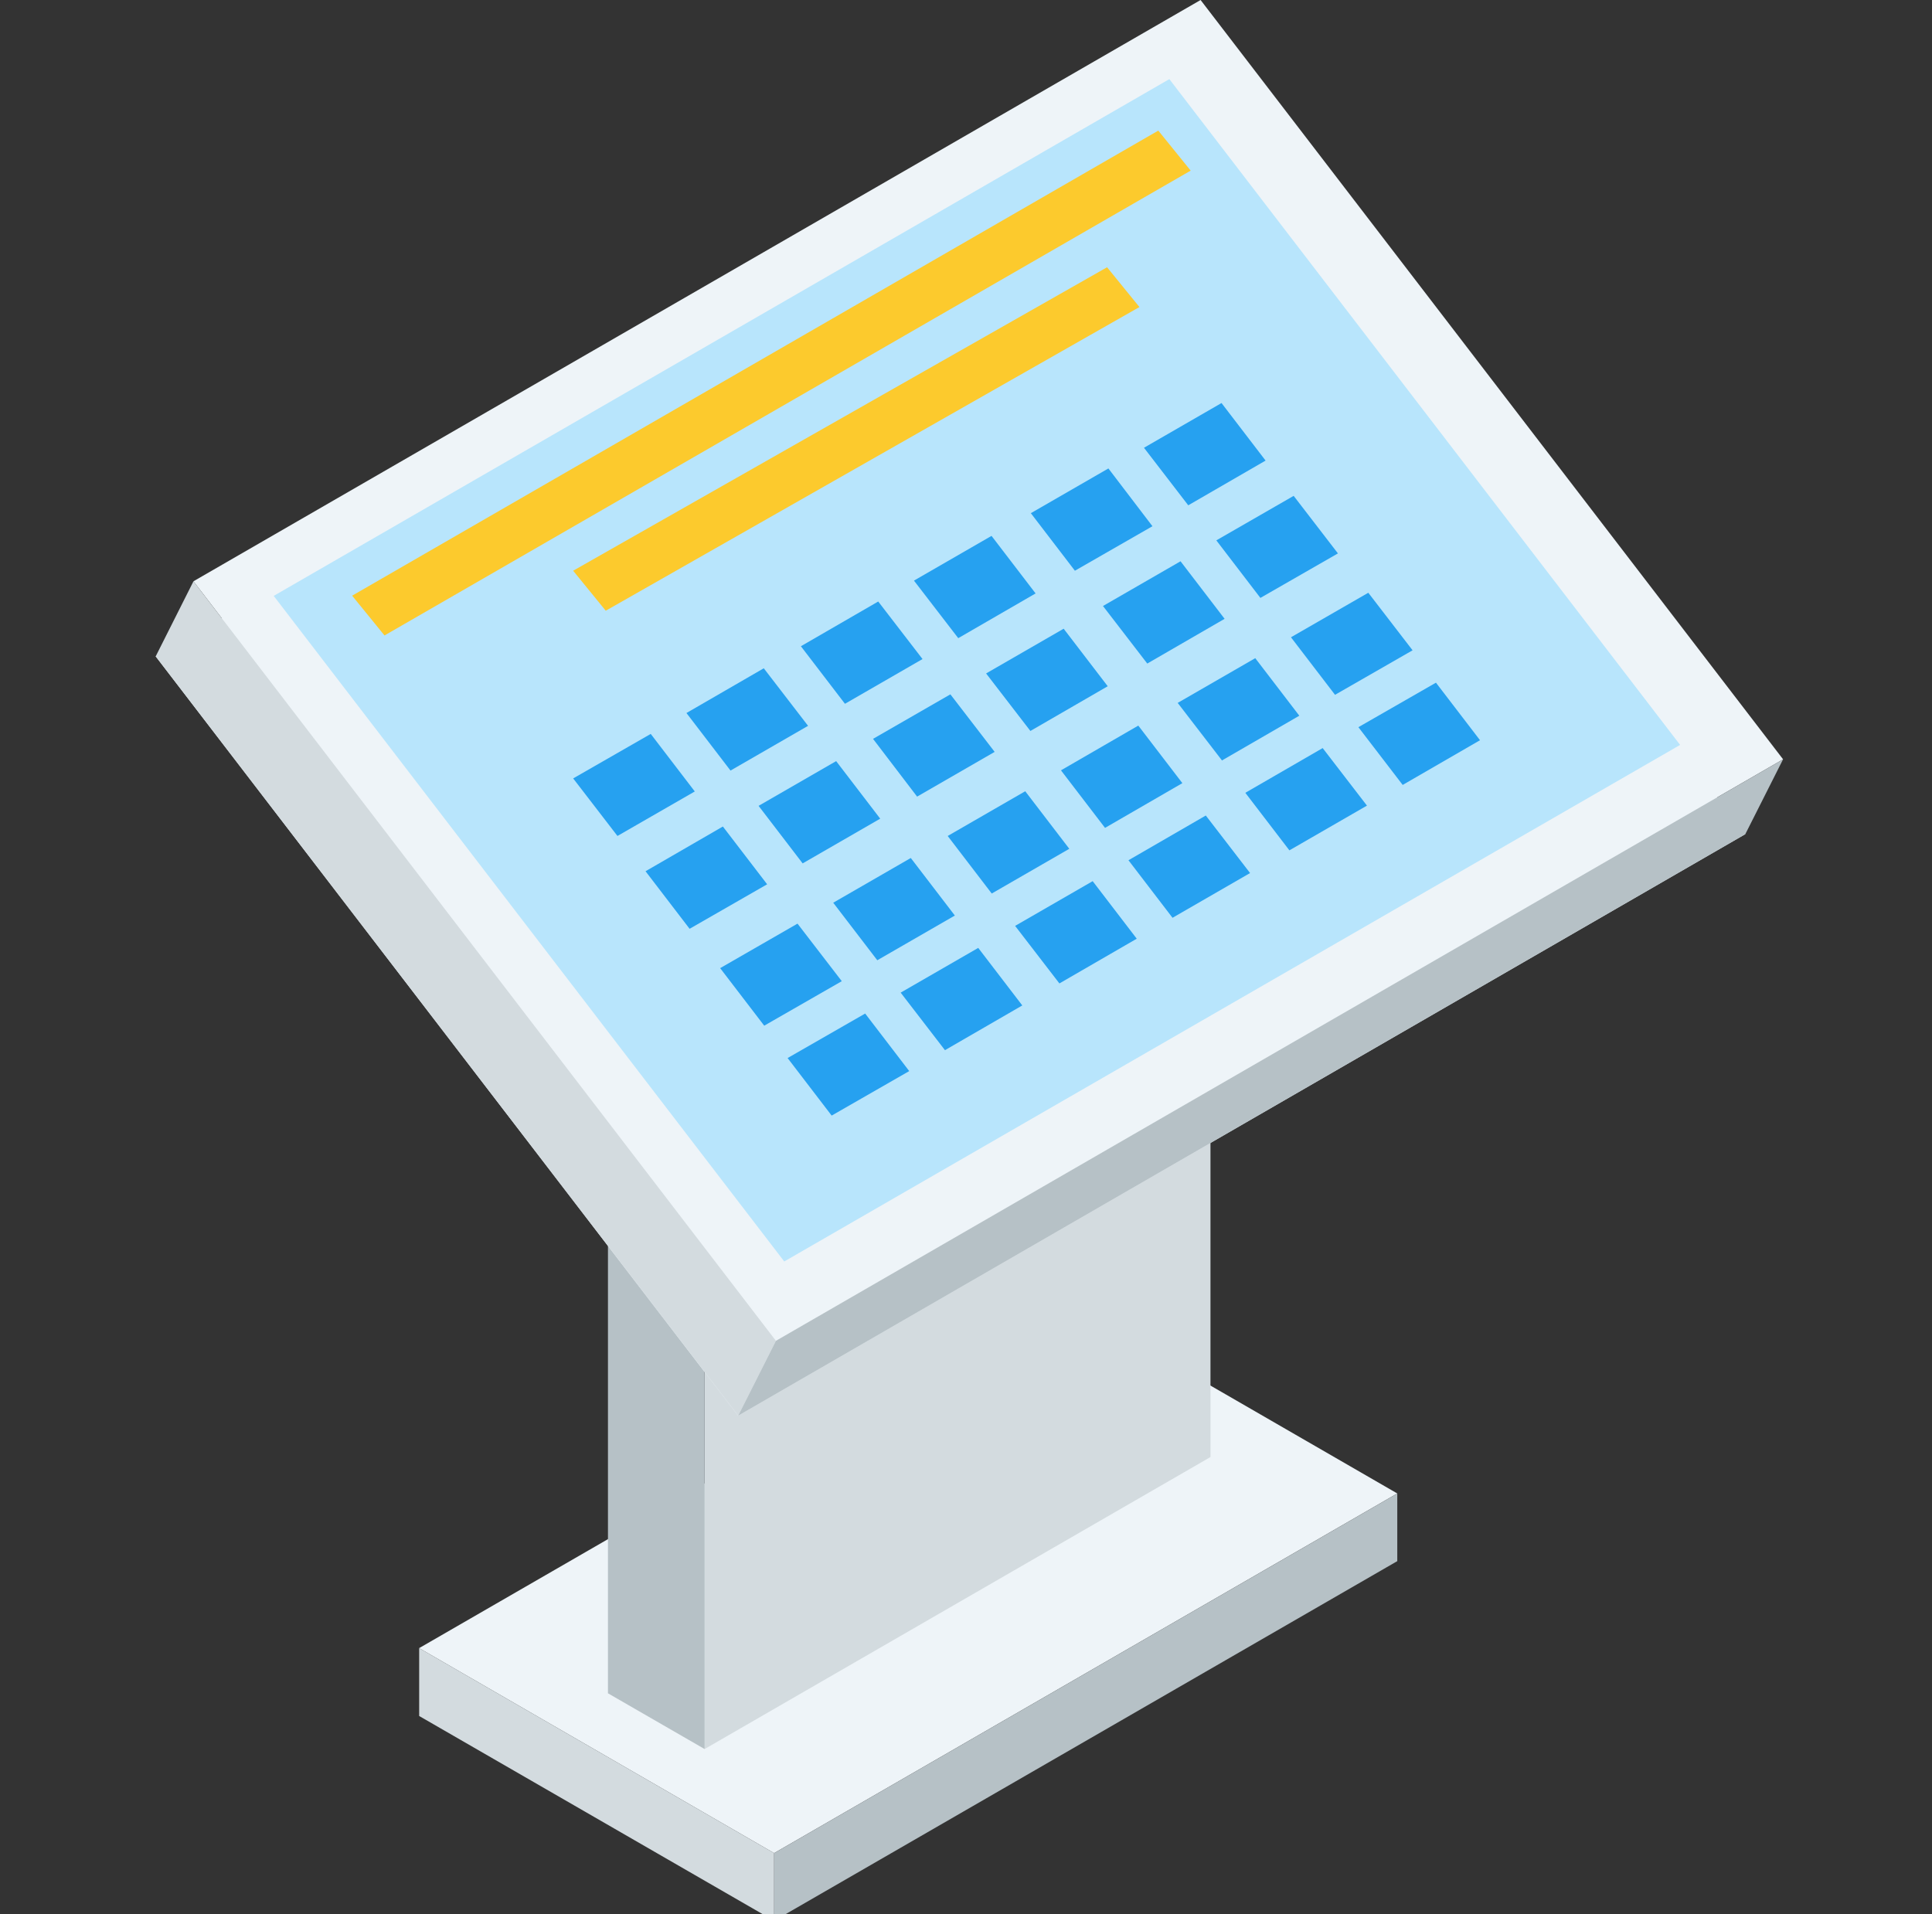 <svg width="109" height="108" viewBox="0 0 109 108" fill="none" xmlns="http://www.w3.org/2000/svg">
<rect x="0" y="0" width="109" height="108" fill="#333333" stroke="none"/>
<g clip-path="url(#clip0_1544_99480)">
<path d="M43.674 104.562L78.832 84.268L58.805 72.701L23.647 92.995L43.674 104.562Z" fill="#EEF4F8"/>
<path d="M43.676 108.379V104.561L23.649 92.994V96.825L43.676 108.379Z" fill="#D3DBDF"/>
<path d="M78.832 84.269V88.087L43.674 108.38V104.562L78.832 84.269Z" fill="#B6C1C6"/>
<path d="M39.755 98.689L68.293 82.213V41.411L39.755 57.887V98.689Z" fill="#D3DBDF"/>
<path d="M34.3 54.73L39.754 57.888V98.69L34.3 95.544V54.73Z" fill="#B6C1C6"/>
<path d="M41.644 79.879L98.465 47.067L65.602 4.223L8.781 37.035L41.644 79.879Z" fill="#EEF4F8"/>
<path d="M43.776 75.656L100.598 42.844L67.735 0L10.914 32.799L43.776 75.656Z" fill="#EEF4F8"/>
<path d="M44.246 71.178L94.789 42.032L65.973 4.464L15.442 33.623L44.246 71.178Z" fill="#B8E5FC"/>
<path d="M21.693 35.856L67.176 9.627L65.349 7.369L19.867 33.611L21.693 35.856Z" fill="#FCCA2D"/>
<path d="M34.175 34.46L64.285 17.325L62.459 15.08L32.336 32.203L34.175 34.46Z" fill="#FCCA2D"/>
<path d="M79.137 44.29L83.5 41.767L81.014 38.52L76.638 41.031L79.137 44.29Z" fill="#26A1F0"/>
<path d="M72.745 47.981L77.121 45.457L74.623 42.21L70.259 44.734L72.745 47.981Z" fill="#26A1F0"/>
<path d="M66.152 51.786L70.527 49.262L68.029 46.015L63.666 48.539L66.152 51.786Z" fill="#26A1F0"/>
<path d="M59.77 55.49L64.133 52.966L61.647 49.719L57.271 52.243L59.77 55.49Z" fill="#26A1F0"/>
<path d="M53.313 59.256L57.676 56.732L55.19 53.485L50.814 56.009L53.313 59.256Z" fill="#26A1F0"/>
<path d="M46.921 62.947L51.297 60.436L48.811 57.189L44.435 59.7L46.921 62.947Z" fill="#26A1F0"/>
<path d="M75.32 39.205L79.695 36.693L77.197 33.446L72.834 35.958L75.32 39.205Z" fill="#26A1F0"/>
<path d="M68.942 42.908L73.305 40.384L70.819 37.137L66.443 39.661L68.942 42.908Z" fill="#26A1F0"/>
<path d="M62.344 46.713L66.707 44.189L64.221 40.942L59.858 43.466L62.344 46.713Z" fill="#26A1F0"/>
<path d="M55.952 50.417L60.328 47.893L57.842 44.646L53.467 47.17L55.952 50.417Z" fill="#26A1F0"/>
<path d="M49.495 54.182L53.871 51.659L51.385 48.412L47.009 50.936L49.495 54.182Z" fill="#26A1F0"/>
<path d="M43.116 57.874L47.492 55.363L44.994 52.116L40.63 54.627L43.116 57.874Z" fill="#26A1F0"/>
<path d="M71.109 33.737L75.484 31.226L72.986 27.979L68.623 30.49L71.109 33.737Z" fill="#26A1F0"/>
<path d="M64.727 37.441L69.09 34.917L66.604 31.67L62.228 34.194L64.727 37.441Z" fill="#26A1F0"/>
<path d="M58.133 41.245L62.496 38.721L60.01 35.475L55.634 37.999L58.133 41.245Z" fill="#26A1F0"/>
<path d="M51.741 44.949L56.117 42.425L53.619 39.178L49.255 41.69L51.741 44.949Z" fill="#26A1F0"/>
<path d="M45.284 48.717L49.66 46.193L47.174 42.946L42.798 45.47L45.284 48.717Z" fill="#26A1F0"/>
<path d="M38.906 52.407L43.281 49.896L40.783 46.636L36.42 49.16L38.906 52.407Z" fill="#26A1F0"/>
<path d="M67.039 28.512L71.402 25.988L68.916 22.741L64.541 25.265L67.039 28.512Z" fill="#26A1F0"/>
<path d="M60.644 32.203L65.019 29.692L62.534 26.432L58.158 28.956L60.644 32.203Z" fill="#26A1F0"/>
<path d="M54.063 36.008L58.426 33.484L55.94 30.237L51.564 32.761L54.063 36.008Z" fill="#26A1F0"/>
<path d="M47.671 39.711L52.047 37.187L49.548 33.94L45.185 36.464L47.671 39.711Z" fill="#26A1F0"/>
<path d="M41.214 43.479L45.59 40.955L43.091 37.708L38.728 40.232L41.214 43.479Z" fill="#26A1F0"/>
<path d="M34.836 47.169L39.199 44.658L36.713 41.411L32.337 43.922L34.836 47.169Z" fill="#26A1F0"/>
<path d="M8.784 37.035L10.915 32.799L43.777 75.656L41.647 79.88L8.784 37.035Z" fill="#D3DBDF"/>
<path d="M100.598 42.844L98.467 47.068L41.646 79.88L43.776 75.656L100.598 42.844Z" fill="#B6C1C6"/>
</g>
<defs>
<clipPath id="clip0_1544_99480">
<rect width="109" height="108" fill="white"/>
</clipPath>
</defs>
</svg>
